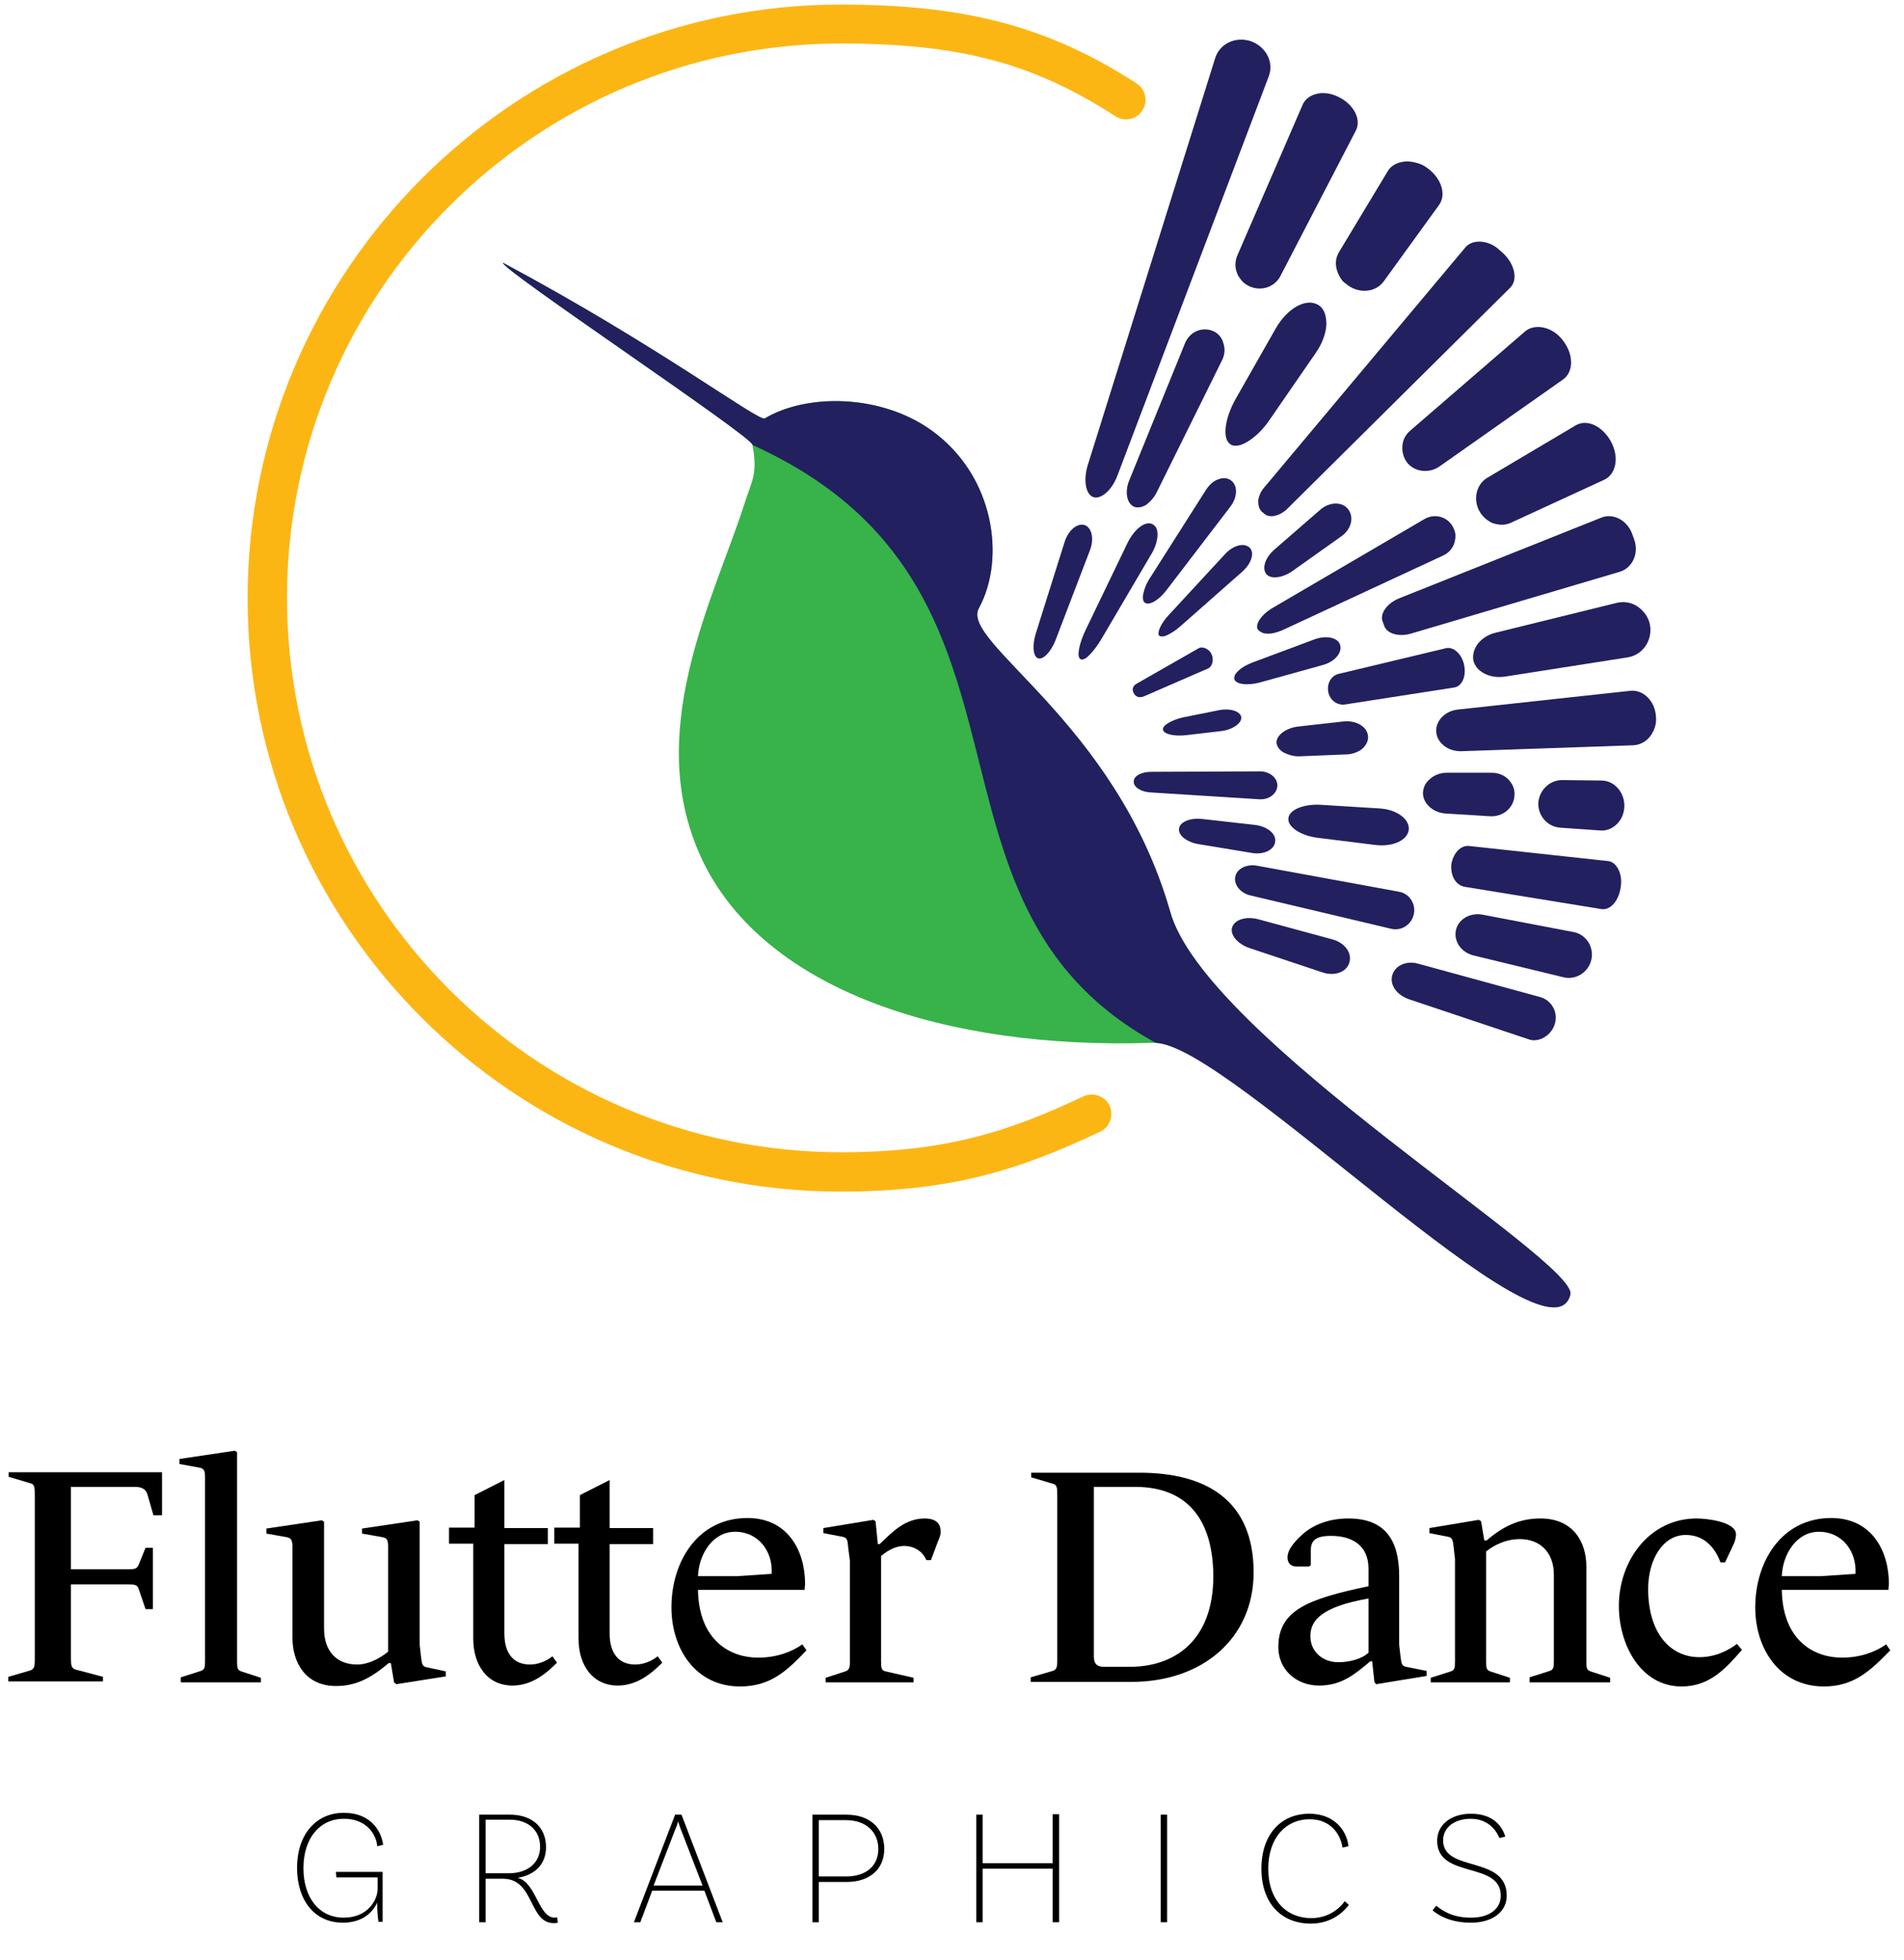 <?xml version="1.0" encoding="utf-8"?>
<!-- Generator: Adobe Illustrator 24.0.3, SVG Export Plug-In . SVG Version: 6.00 Build 0)  -->
<svg version="1.1" xmlns="http://www.w3.org/2000/svg" xmlns:xlink="http://www.w3.org/1999/xlink" x="0px" y="0px"
	 viewBox="0 0 416 428.1" style="enable-background:new 0 0 416 428.1;" xml:space="preserve">
<style type="text/css">
	.st0{enable-background:new    ;}
	.st1{fill:#37B34A;}
	.st2{fill:#22205F;}
	.st3{fill:#FCB614;}
</style>
<g id="Layer_1">
	<g class="st0">
		<path d="M73.4,408.9h10.2v10.9h-0.9c-0.1-0.5-0.3-1.9-0.3-4.2c-1.1,2.5-3.6,4.4-7.5,4.4c-6.1,0-10-4.8-10-12s4.1-12,10.2-12
			c6.6,0,8.4,4.9,8.6,7l-1.3,0.3c0-1.4-1.4-6-7.3-6c-5.2,0-8.8,4.2-8.8,10.8c0,6.4,3.4,10.8,8.8,10.8c5.3,0,7.4-3.9,7.4-6.3v-2.5h-9
			L73.4,408.9L73.4,408.9z"/>
		<path d="M121.9,420c0,0-0.4,0.1-0.9,0.1c-5.5,0-4.2-9.7-11.1-9.7h-3.8v9.5h-1.4v-23.5h6.7c4.8,0,7.9,2.7,7.9,7.1
			c0,3.8-2.5,6.1-6.2,6.7c4.1,1,4.5,8.7,8.1,8.7c0.3,0,0.5-0.1,0.5-0.1L121.9,420z M111.2,409.2c3.9,0,6.8-2.1,6.8-5.8
			c0-3.6-2.6-5.9-6.6-5.9h-5.3v11.7L111.2,409.2L111.2,409.2z"/>
		<path d="M153.9,413h-11.4l-2.6,6.9h-1.4l9-23.5h1.4l9,23.5h-1.4L153.9,413z M153.5,411.9l-4.9-12.7c-0.1-0.3-0.3-0.8-0.4-1.2h-0.1
			c-0.1,0.4-0.2,0.9-0.4,1.2l-4.9,12.7H153.5z"/>
		<path d="M193.2,403.9c0,4.4-3.2,7.2-8.2,7.2h-6.1v8.8h-1.4v-23.5h7.4C190,396.4,193.2,399.3,193.2,403.9z M191.9,403.9
			c0-3.8-2.8-6.3-7-6.3h-6v12.3h6C189.2,409.9,191.9,407.6,191.9,403.9z"/>
		<path d="M231.4,396.4v23.5H230v-11.7h-15.3v11.7h-1.4v-23.5h1.4V407H230v-10.7h1.4V396.4z"/>
		<path d="M253.6,396.4h1.4v23.5h-1.4V396.4z"/>
		<path d="M294.6,403.3l-1.3,0.3c-0.1-1.4-1.5-6.2-7.2-6.2c-5.1,0-9,4-9,10.8c0,6.9,4,10.8,9.4,10.8c4.1,0,6.5-2.5,7.3-3.7l0.9,0.8
			c-0.8,1.1-3.4,4.1-8.3,4.1c-6.4,0-10.8-4.4-10.8-12c0-7.5,4.3-12,10.4-12C292.6,396.2,294.5,401.2,294.6,403.3z"/>
		<path d="M321.3,397.3c-3.5,0-6,1.9-6,4.7c0,7.1,13.9,3.2,13.9,12.1c0,3.5-3.1,5.9-7.8,5.9c-4.5,0-7.1-1.6-8.4-2.7l0.8-1
			c1.3,1,3.4,2.6,7.6,2.6c4,0,6.5-1.9,6.5-4.8c0-7.6-13.9-3.6-13.9-12c0-3.5,3-5.9,7.4-5.9c5.2,0,6.9,3.1,7.5,5l-1.3,0.3
			C327.1,400.3,325.5,397.3,321.3,397.3z"/>
	</g>
	<g class="st0">
		<path d="M33.5,330.9l-1.3-4.5c-0.3-1-1.1-1.6-2.7-1.6h-14v18h12.4c1.6,0,2-0.1,2.4-1l1.5-3.7h1.6v13.4h-1.6l-1.5-4.4
			c-0.3-0.9-0.8-1-2.4-1H15.5v16.1c0,1.6,0.1,2.2,1,2.5l6,1.6v1H1.8v-1l4.8-1.4c0.9-0.3,1-0.9,1-2.4v-36.1c0-1.6-0.1-2.2-1-2.4
			l-4.7-1.4v-1h33.5v9.4h-1.9V330.9z"/>
		<path d="M39.5,367.4v-1l4.4-1.4c0.8-0.3,0.9-0.7,0.9-2.2v-40.1c0-1.4-0.2-1.9-1.2-2.1l-4.4-0.8v-1.1l12.1-1.8l0.5,0.3V363
			c0,1.4,0.1,1.8,0.9,2.1l4.3,1.4v1H39.5V367.4z"/>
		<path d="M86.6,367.9l-0.5-0.4l-0.7-4.2h-0.5c-4.2,3.6-7.5,5-11.5,5c-6.6,0-9.5-5.1-9.5-10.5V338c0-1.4-0.2-2-1.2-2.2l-4.5-0.8
			v-1.1l12.1-1.8l0.5,0.3v23.4c0,4.8,2.7,7.8,7.2,7.8c2.4,0,4.8-1.2,6.8-2.8V338c0-1.4-0.1-2-1.2-2.2l-4.5-0.8v-1.1l12.1-1.8
			l0.5,0.3v26.9L92,362c0.2,1.4,0.2,2,1.2,2.2l4.2,0.9v1.1L86.6,367.9z"/>
		<path d="M112,368.2c-5.5,0-8.6-4.4-8.6-10.3v-20.7h-5.3v-3.5h5.6v-7.1l6.5-3.3v10.5h9.5v3.5h-9.5v19.5c0,4.4,2,6.8,5.6,6.8
			c2,0,3.8-0.9,4.9-1.8l1,1.4C119.5,365.4,116.3,368.2,112,368.2z"/>
		<path d="M135,368.2c-5.5,0-8.6-4.4-8.6-10.3v-20.7h-5.3v-3.5h5.6v-7.1l6.5-3.3v10.5h9.5v3.5h-9.5v19.5c0,4.4,2,6.8,5.6,6.8
			c2,0,3.8-0.9,4.9-1.8l1,1.4C142.5,365.4,139.3,368.2,135,368.2z"/>
		<path d="M161.7,368.4c-9.7,0-15-8.2-15-17.3c0-9.9,5.7-19.5,16.6-19.5c8.8,0,12.6,7.1,12.6,14.4c0,0.4-0.1,0.8-0.1,1.3h-23.3
			c0.2,11.3,7.3,14.8,13.1,14.8c4,0,7.3-1.2,9.7-2.9l0.9,1.3C172,364.9,168.4,368.4,161.7,368.4z M160.6,334.6
			c-4.8,0-7.9,4.8-8.1,9.7h8.6l7.5-0.5C168.9,339,165.8,334.6,160.6,334.6z"/>
		<path d="M204.9,336.8l-1.5,4h-1c-0.9-2.1-2.9-3.1-4.8-3.1c-1.5,0-3.2,0.6-5.1,2.2v23c0,1.5,0.1,2,1,2.2l6.1,1.4v1h-19.2v-1
			l4.3-1.4c0.8-0.3,1-0.7,1-2.2V341l-0.4-3.1c-0.1-1.4-0.2-2-1.2-2.2l-4.2-0.8v-1.1l10.9-1.8l0.5,0.3l0.5,5h0.4
			c2.9-2.8,5.6-5.6,9.9-5.6c1.8,0,3.4,0.7,3.4,2.7C205.6,335.1,205.3,335.9,204.9,336.8z"/>
		<path d="M247.2,367.4h-22v-1l4.8-1.4c0.9-0.3,1-0.9,1-2.4v-36.1c0-1.6-0.1-2.2-1-2.4l-4.7-1.4v-1h23.6c14.4,0,25,5.8,25,21.8
			C273.9,357.8,262.8,367.4,247.2,367.4z M248,324.8h-9v37.1c0,1.8,1,2.2,2.2,2.2h5.7c9.1,0,18.2-5.1,18.2-19.9
			C265,332.4,259.8,324.8,248,324.8z"/>
		<path d="M300.7,367.9l-0.4-0.4l-0.5-4.6h-0.4c-3.4,2.8-6.2,5.3-11.2,5.3s-8.9-3.5-8.9-8.4c0-8,6.3-10.5,19.7-13.3v-3.8
			c0-5.3-3.8-7.2-8.2-7.2c-3.3,0-4.4,1-4.4,3.1v3.3l-0.4,0.3h-2.7c-1.4,0-2-0.9-2-2c0-2,2.2-4.1,3.7-5.4c2.5-2,5.8-3.1,9.6-3.1
			c8.1,0,11.1,4.8,11.1,12.6v15l0.3,2.6c0.2,1.4,0.2,2,1.2,2.2l4.5,0.9v1.1L300.7,367.9z M298.9,349.2c-10.2,1.8-12.6,4.8-12.6,8.2
			s2.7,5.7,6.1,5.7c2.4,0,5.2-0.7,6.6-2.1v-11.8L298.9,349.2L298.9,349.2z"/>
		<path d="M334.2,367.4v-1l4.4-1.4c0.8-0.3,0.9-0.7,0.9-2.2V344c0-4.8-2.9-7.8-7.5-7.8c-2.5,0-5.2,1-7.3,2.7V363
			c0,1.4,0.1,1.8,0.9,2.1l4.3,1.4v1h-17.3v-1l4.4-1.4c0.8-0.3,0.9-0.7,0.9-2.2v-22.3l-0.3-2.7c-0.2-1.4-0.2-2-1.2-2.2l-4.1-0.8v-1.1
			l10.8-1.8l0.5,0.3l0.7,4.2h0.5c4.2-3.6,7.8-4.8,11.8-4.8c7,0,10,5,10,10.5V363c0,1.4,0.1,1.8,0.9,2.1l4.3,1.4v1h-17.6L334.2,367.4
			L334.2,367.4z"/>
		<path d="M367.4,368.4c-8.9,0-13.7-9.1-13.7-17.6c0-9.9,6.7-19.1,17-19.1c2.2,0,8.6,0.7,8.6,3.5c0,0.7-0.3,1.8-0.7,2.5l-1.7,3.6h-1
			c-1.2-3.3-3.6-6-7.6-6c-5,0-8.2,5.4-8.2,11.8c0,9.6,4.8,14.9,11.2,14.9c3.6,0,6.5-1.6,8.2-2.9l1.1,1.3
			C377.1,364.4,373.6,368.4,367.4,368.4z"/>
		<path d="M398.5,368.4c-9.7,0-15-8.2-15-17.3c0-9.9,5.7-19.5,16.6-19.5c8.8,0,12.6,7.1,12.6,14.4c0,0.4-0.1,0.8-0.1,1.3h-23.3
			c0.2,11.3,7.3,14.8,13.1,14.8c4,0,7.3-1.2,9.7-2.9l0.9,1.3C408.7,364.9,405.1,368.4,398.5,368.4z M397.4,334.6
			c-4.8,0-7.9,4.8-8.1,9.7h8.6l7.5-0.5C405.7,339,402.6,334.6,397.4,334.6z"/>
	</g>
</g>
<g id="Layer_2">
	<g>
		<path id="body_1_" class="st1" d="M255.6,198.9c7.2,27.5,89.3,76.6,87.5,83.9c-4.4,17.7-73.8-55.6-91.3-55
			c-45.5,1.5-84.4-11.6-98.1-39.4c-13.6-27.8,2.1-57.2,8.8-77.9c1.8-5.7,3.1-6.8,1.9-13.3c0.8-1.3-55.6-38.8-54.5-39.8
			c33.9,18.1,55.9,34.8,57.2,34c9.2-5.5,25.4-5.3,36.4,2.6c13.9,10,16.2,28.1,10.4,38.8C209.6,140.3,243.6,157.5,255.6,198.9z"/>
		<path id="back_1_" class="st2" d="M255.6,198.9c7.2,27.5,89.3,76.6,87.5,83.9c-4.4,17.7-74.6-54.6-90.6-55
			c-56.8-31.2-19.4-99.5-88.1-130.6c0.8-1.3-55.6-38.8-54.5-39.8c33.9,18.1,55.9,34.8,57.2,34c9.2-5.5,25.4-5.3,36.4,2.6
			c13.9,10,16.2,28.1,10.4,38.8C209.6,140.3,243.6,157.5,255.6,198.9z"/>
		<path id="feather_1_" class="st2" d="M264,146l-13.8,6c-1,0.5-2,0.4-2.5-0.6l0,0c-0.5-1-0.1-1.7,0.9-2.2l13.3-7.6
			c1-0.5,2.4,0.3,2.8,1.3l0,0C265.2,143.9,265,145.5,264,146z"/>
		<g id="wings_2_">
			<path class="st2" d="M244.1,104c-1.2,3.1-3.5,5.1-5.2,4.6c-1.7-0.6-2.2-3.6-1.3-6.8l27.9-89.1c1-3.2,4.5-4.8,7.8-3.7
				c3.3,1.2,5.1,4.6,3.9,7.7L244.1,104z"/>
			<path class="st2" d="M277.4,91.7c-1.4,2.1-3.1,3.7-4.7,4.7c-0.8,0.5-1.5,0.8-2.1,0.9c-0.7,0.1-1.3,0.1-1.7-0.2
				c-1.9-1.1-1.4-5.6,1.1-10l8.7-15.3c2.5-4.4,6.6-6.8,9.3-5.2c0.7,0.4,1.1,1,1.4,1.7c0.3,0.8,0.4,1.7,0.4,2.6
				c-0.1,1.9-0.9,4.2-2.4,6.3L277.4,91.7z"/>
			<path class="st2" d="M284.2,165.2c-1.4,0.1-2.7-0.3-3.7-0.8c-0.9-0.5-1.5-1.3-1.6-2.1c-0.1-1.7,2.1-3.3,4.8-3.6l9.8-1.1
				c2.8-0.3,5.2,1.1,5.4,3.2c0.1,1-0.4,2-1.3,2.8c-0.9,0.7-2.2,1.2-3.6,1.2L284.2,165.2z"/>
			<path class="st2" d="M287.8,183c-3.7-0.5-6.5-2.4-6.3-4.2c0.1-1.9,3.3-3.2,7-3l12.9,0.8c3.7,0.2,6.6,2.3,6.4,4.6
				s-3.4,3.8-7.1,3.4L287.8,183z"/>
			<path class="st2" d="M315.8,177.7c-2.8-0.2-5-2.3-4.9-4.6c0.1-1.2,0.6-2.2,1.6-3c0.9-0.8,2.2-1.3,3.6-1.3h9.8
				c1.4,0,2.7,0.5,3.6,1.4s1.5,2.1,1.4,3.5c-0.1,2.7-2.5,4.8-5.4,4.6L315.8,177.7z"/>
			<path class="st2" d="M279.7,60.4c-1.3,2.4-4.3,3.3-6.8,2.1c-0.6-0.3-1.2-0.7-1.6-1.2s-0.8-1-1-1.6c-0.5-1.2-0.5-2.5,0-3.8
				l14.3-33c0.5-1.2,1.7-2.1,3.1-2.4c0.7-0.2,1.5-0.2,2.3-0.1s1.7,0.4,2.5,0.8c3.4,1.7,5,5,3.7,7.4L279.7,60.4z"/>
			<path class="st2" d="M230.6,139.9c-1,2.5-2.7,4.3-3.8,3.9c-1.1-0.4-1.3-2.8-0.5-5.4l6.3-20c0.8-2.6,2.8-4.2,4.4-3.7
				c1.6,0.6,2.1,3.1,1.1,5.6L230.6,139.9z"/>
			<path class="st2" d="M252.7,107.6c-0.6,1.2-1.5,2.1-2.3,2.7c-0.9,0.5-1.8,0.7-2.6,0.4c-1.6-0.7-2.1-3.2-1.1-5.7l12.2-30
				c1-2.5,3.7-3.7,6.1-2.7c1.2,0.5,2,1.5,2.3,2.7c0.4,1.2,0.3,2.5-0.3,3.7L252.7,107.6z"/>
			<path class="st2" d="M319.9,193.7c-0.9-0.2-1.7-0.8-2.2-1.7s-0.7-2-0.6-3.2c0.4-2.4,2-4.2,3.9-4l30.4,3.3
				c1.8,0.2,3.2,2.8,2.7,5.7c-0.2,1.5-0.8,2.8-1.5,3.6c-0.8,0.9-1.7,1.3-2.6,1.2L319.9,193.7z"/>
			<path class="st2" d="M302.3,61.5c-1.7,2.3-5.1,2.7-7.7,0.9c-0.3-0.2-0.6-0.5-0.9-0.7s-0.5-0.5-0.7-0.8c-0.4-0.6-0.7-1.2-0.9-1.9
				c-0.4-1.3-0.3-2.7,0.5-4l10.6-17.6c0.7-1.2,2-1.9,3.6-2.1c0.8-0.1,1.6,0,2.4,0.2c0.4,0.1,0.8,0.2,1.3,0.4
				c0.4,0.2,0.8,0.4,1.2,0.7c3.2,2.2,4.4,5.9,2.7,8.2L302.3,61.5z"/>
			<path class="st2" d="M281.3,111.1c-1.7,1.7-4.1,2.2-5.2,1l-0.4-0.3c-0.6-0.6-0.8-1.4-0.8-2.4c0.1-0.9,0.5-2,1.3-2.9l44-52.5
				c0.8-0.9,2-1.3,3.4-1.2s2.9,0.7,4.1,1.9l0.8,0.7c2.5,2.4,3.2,5.8,1.4,7.5L281.3,111.1z"/>
			<path class="st2" d="M340.9,180.8c-2.8-0.2-4.9-2.6-4.8-5.4c0.1-1.4,0.7-2.6,1.6-3.5s2.2-1.5,3.6-1.5l8.6,0.1
				c2.8,0,5.1,2.6,5,5.7c-0.1,3.1-2.6,5.5-5.4,5.2L340.9,180.8z"/>
			<path class="st2" d="M319.2,164.1c-1.4,0-2.7-0.4-3.7-1.2s-1.6-1.8-1.7-3c-0.2-2.4,1.9-4.6,4.7-4.9l37.7-4.1
				c2.8-0.3,5.4,2.2,5.6,5.6c0.2,1.7-0.4,3.2-1.3,4.4c-0.9,1.1-2.1,1.8-3.6,1.9L319.2,164.1z"/>
			<path class="st2" d="M280.1,137.7c-1.2,0.5-2.4,0.8-3.3,0.7c-0.5,0-0.9-0.1-1.2-0.3c-0.3-0.1-0.6-0.4-0.8-0.6
				c-0.6-1.1,0.7-3.1,2.9-4.5l33.5-19.6c2.2-1.3,5.1-0.6,6.3,1.8c0.3,0.6,0.5,1.2,0.5,1.8c0,0.6-0.1,1.2-0.3,1.8
				c-0.4,1.1-1.3,2.1-2.5,2.6L280.1,137.7z"/>
			<path class="st2" d="M314.5,101.9c-2.3,1.6-5.5,1.2-7.1-0.9c-0.8-1.1-1.1-2.4-1-3.6c0.1-1.3,0.7-2.5,1.8-3.4l25-21.6
				c2.1-1.8,6-1.1,8.3,2c2.4,3.1,2.3,6.9,0,8.5L314.5,101.9z"/>
			<path class="st2" d="M282.3,124.8c-2.2,1.5-4.8,1.8-5.7,0.5c-0.9-1.3-0.1-3.6,1.9-5.3l9.9-8.6c2-1.8,4.9-1.9,6.2-0.1
				c1.3,1.8,0.6,4.4-1.6,5.9L282.3,124.8z"/>
			<path class="st2" d="M330.1,114.2c-1.3,0.6-2.6,0.5-3.9,0.1c-1.2-0.5-2.3-1.4-3-2.7c-1.4-2.6-0.6-5.8,1.7-7.2l19.4-11.5
				c2.4-1.4,5.8,0.1,7.7,3.6c0.9,1.7,1.2,3.5,0.9,5c-0.3,1.5-1.1,2.7-2.4,3.3L330.1,114.2z"/>
			<path class="st2" d="M251.4,173.1c-2.1-0.1-3.8-1.2-3.7-2.4c0-1.2,1.7-2.1,3.8-2.1l23.8-0.1c2.1,0,3.8,1.4,3.8,3.1
				c-0.1,1.8-1.8,3.1-3.9,3L251.4,173.1z"/>
			<path class="st2" d="M254.8,129c-1.6,2.1-3.7,3.3-4.6,2.7c-0.5-0.3-0.6-1.1-0.4-2c0.2-1,0.6-2.1,1.3-3.2l12.4-19.5
				c0.7-1.1,1.7-2,2.7-2.3c1-0.4,2-0.3,2.7,0.2c1.6,1.1,1.5,3.7-0.1,5.8L254.8,129z"/>
			<path class="st2" d="M257.9,136.8c-1,0.9-2,1.5-2.8,1.9s-1.4,0.4-1.8,0.2c-0.6-0.6,0.3-2.7,2.1-4.6l12.2-13.2
				c1.8-2,4.2-2.6,5.4-1.5c0.6,0.5,0.7,1.5,0.4,2.4c-0.3,1-1,2-2,2.9L257.9,136.8z"/>
			<path class="st2" d="M308.3,138.4c-2.7,0.8-5.4,0-5.9-1.8c-0.1-0.3-0.2-0.5-0.3-0.8c-0.7-1.7,0.9-4,3.6-5.1l44.1-17.6
				c2.6-1.1,5.7,0.5,6.8,3.5c0.2,0.5,0.3,0.9,0.5,1.4c1,3-0.5,6.1-3.2,6.9L308.3,138.4z"/>
			<path class="st2" d="M275.2,149.1c-2.7,0.7-5.1,0.4-5.5-0.7c-0.1-0.3,0-0.6,0.1-0.9c0.1-0.3,0.4-0.6,0.8-1
				c0.7-0.7,1.8-1.3,3.1-1.8l13.4-5c1.3-0.5,2.6-0.6,3.6-0.4c1.1,0.2,1.9,0.8,2.1,1.6c0.5,1.7-1.2,3.7-3.9,4.4L275.2,149.1z"/>
			<path class="st2" d="M328.8,147.8c-3.3,0.5-6.4-1.1-6.9-3.6c-0.2-1.3,0.2-2.5,1-3.6c0.9-1.1,2.2-2,3.9-2.4l26.4-6.5
				c1.6-0.4,3.3-0.1,4.6,0.8c1.3,0.9,2.4,2.3,2.7,4c0.6,3.4-1.6,6.6-4.9,7.1L328.8,147.8z"/>
			<path class="st2" d="M293.8,153.9c-1.7,0.2-3.3-1-3.6-2.8c-0.3-1.8,0.6-3.5,2.3-3.9l23.4-5.6c1.6-0.4,3.5,1.2,4,3.7
				s-0.5,4.7-2.3,4.9L293.8,153.9z"/>
			<path class="st2" d="M307.9,218.3c-2.9-1-4.3-3.3-3.7-5.3c0.6-2.1,3.1-3.2,5.6-2.5l26.7,7.3c2.5,0.7,4,3.3,3.2,5.9
				c-0.8,2.6-3.5,4-5.5,3.4L307.9,218.3z"/>
			<path class="st2" d="M321.9,208.7c-2.7-0.7-4.3-3.1-3.8-5.5s3.1-3.9,5.8-3.4l19.9,3.8c2.7,0.5,4.5,3.2,3.9,6s-3.4,4.5-6,3.9
				L321.9,208.7z"/>
			<path class="st2" d="M273.2,195.6c-2.2-0.5-3.7-2.4-3.3-4.1c0.3-1.7,2.4-2.8,4.7-2.4l31.1,5.7c2.2,0.4,3.7,2.6,3.2,4.9
				c-0.5,2.3-2.7,3.7-4.9,3.2L273.2,195.6z"/>
			<path class="st2" d="M273,207.1c-2.6-0.9-4.3-2.9-3.8-4.5c0.5-1.7,3-2.5,5.7-1.8l16.2,4.4c2.7,0.7,4.4,3,3.7,5.1
				c-0.6,2.1-3.3,3-5.9,2.1L273,207.1z"/>
			<path class="st2" d="M240.7,139.5c-0.9,1.5-1.8,2.7-2.6,3.5c-0.4,0.4-0.7,0.7-1.1,0.9c-0.4,0.2-0.7,0.2-0.9,0.1
				c-0.9-0.4-0.4-3.3,1.1-6.4l9.1-18.9c1.5-3.1,3.9-5,5.5-4.2c0.4,0.2,0.7,0.5,0.9,1c0.2,0.4,0.2,1,0.2,1.6
				c-0.1,1.3-0.6,2.8-1.5,4.2L240.7,139.5z"/>
			<path class="st2" d="M261.9,184.4c-1.3-0.2-2.4-0.7-3.2-1.3c-0.8-0.6-1.2-1.4-1.1-2.1c0.2-1.5,2.5-2.4,5.1-2.1l11.5,1.3
				c2.6,0.3,4.7,1.9,4.4,3.7c-0.2,1.8-2.6,2.9-5.2,2.4L261.9,184.4z"/>
			<path class="st2" d="M252.8,150.3c-1.2,0.6-2.4,0.9-3.2,1.1c-0.4,0.1-0.8,0.1-1,0.1c-0.3,0-0.5,0-0.5-0.1
				c-0.3-0.4,1.5-1.9,3.7-3.3l7.2-4.2c2.3-1.4,4.5-1.7,5-0.8c0.1,0.2,0.1,0.5,0,0.8s-0.4,0.7-0.7,1c-0.7,0.7-1.7,1.4-2.9,1.9
				L252.8,150.3z"/>
			<path class="st2" d="M259.1,160.6c-2.7,0.3-4.9-0.3-5-1.2c-0.2-0.9,1.8-2.1,4.4-2.7l7.5-1.5c2.6-0.6,4.9,0.1,5.2,1.4
				c0.2,1.3-1.8,2.8-4.4,3.1L259.1,160.6z"/>
		</g>
		<path class="st3" d="M183.7,260.3c-71.5,0-129.6-58.2-129.6-129.6S112.2,1,183.7,1c27.3,0,45.4,4.8,64.6,17.2
			c2,1.3,2.6,3.9,1.3,5.9s-3.9,2.6-5.9,1.3c-17.9-11.6-34.1-15.9-59.9-15.9C117,9.5,62.7,63.8,62.7,130.6S117,251.7,183.8,251.7
			c22.7,0,36.6-4.5,52.9-12.2c2.1-1,4.7-0.1,5.7,2s0.1,4.7-2,5.7C222.8,255.5,208,260.3,183.7,260.3z"/>
	</g>
</g>
</svg>
